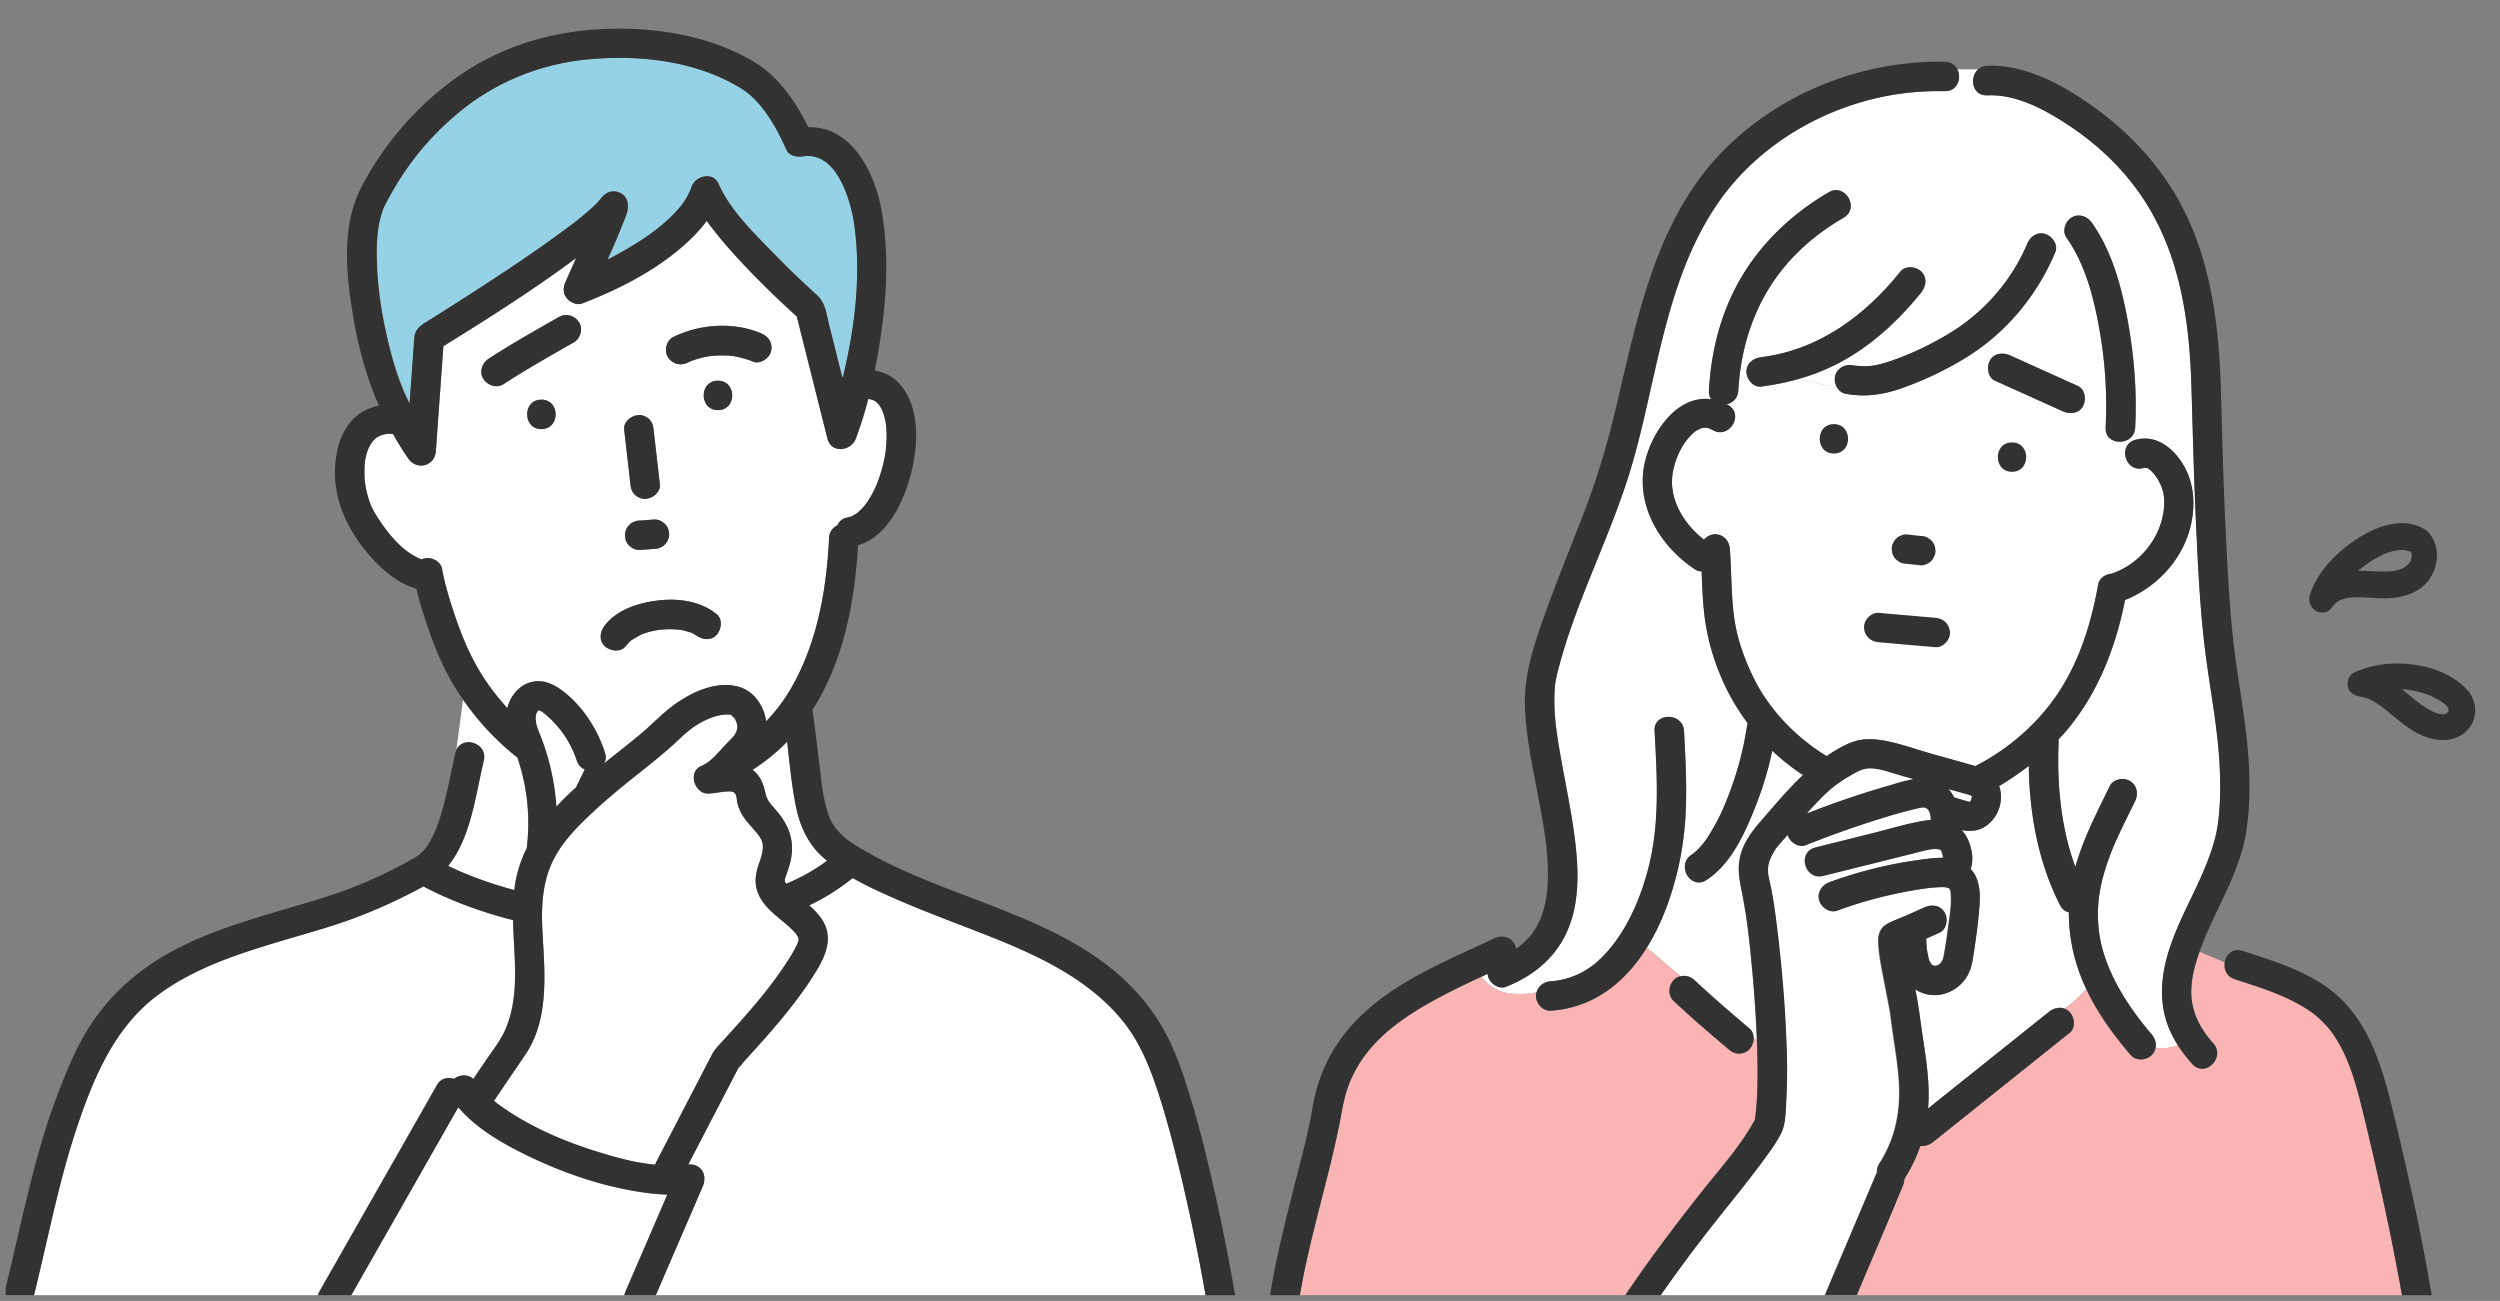 <?xml version="1.0" encoding="utf-8"?>
<svg xmlns="http://www.w3.org/2000/svg" width="221" height="115" fill="none">
  <rect width="100%" height="100%" fill="#808080" stroke="none"/>
  <g clip-path="url(#a)">
    <path fill="#fff" d="M70.526 83.317c-.01.042-.021.078-.037.12.037-.1.042-.125.037-.12"/>
    <path fill="#fff" d="M70.597 83.036v-.042c0-.026-.01-.052-.02-.083q-.002-.013-.011-.036c-.005-.016-.016-.031-.021-.042-.036-.062-.177-.27-.203-.312-.047-.052-.224-.24-.27-.286-1.004-1.01-2.357-1.753-2.981-3.09-.442-.947-.328-1.81 0-2.773.192-.556.416-1.17.328-1.763-.068-.458-.406-.848-.703-1.186-.405-.474-.868-.942-1.165-1.493a3.8 3.8 0 0 1-.364-.942c-.057-.24-.042-.53-.156-.749-.115-.213-.276-.27-.52-.27-.62 0-1.26.166-1.878.192-1.228.057-1.858-1.904-.656-2.424.916-.396 1.498-1.186 2.164-1.894.546-.582 1.28-1.097.963-1.987a1.6 1.6 0 0 0-.219-.421c.073.098-.177-.146-.15-.146-.209-.15-.302-.12-.61-.11-.821.027-1.804.464-2.553.932-.859.536-1.54 1.28-2.295 1.945-.858.76-1.753 1.473-2.648 2.185-1.69 1.343-3.35 2.7-4.895 4.204-1.399 1.357-2.674 2.84-3.287 4.723-.599 1.836-.583 3.74-.469 5.644.198 3.428.515 7.398-1.524 10.404q-1.393 2.052-2.788 4.11c.161.135.323.26.494.385.167.12.344.245.552.385 2.486 1.67 5.295 2.866 8.146 3.745 1.68.521 3.355.978 5.062 1.129 0-.01.005-.015.01-.026q.03-.099.078-.197c1.16-2.232 2.32-4.469 3.475-6.7.489-.942.973-1.879 1.462-2.82.255-.49.645-.859 1.014-1.264 2.133-2.346 4.255-4.698 5.9-7.361.192-.312.38-.635.546-.968.025-.052.114-.286.13-.302a3 3 0 0 0 .067-.218v-.062z"/>
    <path fill="#96D2E6" d="M9.62 30.145v.037c0-.011-.005-.027 0-.037M7.003 29.787s-.02.037-.031.053l.016-.016c.005-.016.01-.021.02-.037zM7.487 32.242s.048.01.069.02c-.005 0-.016-.01-.021-.015-.016 0-.027-.005-.048-.01zM6.963 29.85a.3.3 0 0 0-.052.073c.02-.026.042-.057.063-.083zM7.566 32.267a.2.2 0 0 0 .088.031c-.031-.01-.062-.026-.093-.036h.005zM9.662 30.244s-.026-.042-.036-.062q.001.04.026.088c.026.047.057.057.01-.026M6.63 31.016s.004.02.01.03c0-.04-.006-.082-.01-.124-.006.01-.011.036 0 .093M65.278 94.354s-.02.041-.03.057c.108-.12.103-.245.03-.057M65.24 94.416c-.036.026-.067.062-.103.078a.4.4 0 0 0 .104-.078M69.35 77.775c0 .026.011.052.016.084 0-.021-.01-.047-.015-.084M73.315 72.221c-.016-.042-.01-.032 0 0"/>
    <path fill="#fff" d="M44.87 62.576c.24-.989.983-1.94 1.987-2.237 1.254-.37 2.357.275 3.277 1.06 1.582 1.353 2.71 3.18 3.35 5.146.12.37.073.686-.067.941q.124-.102.25-.197c.988-.791 1.992-1.566 2.96-2.378.879-.733 1.674-1.57 2.57-2.283 1.586-1.26 3.885-2.445 5.982-1.94 1.43.343 2.361 1.674 2.554 3.09a15 15 0 0 0 2.169-2.857c2.351-4.052 3.168-8.74 3.397-13.358a1.24 1.24 0 0 1 .723-1.103c.156-.333.437-.604.806-.677.136-.026.266-.067.396-.104.01 0 .036-.01.067-.02q.032-.017.047-.026c.104-.068.224-.136.333-.193l.078-.042a1 1 0 0 1 .052-.046c.198-.182.39-.36.567-.562q.08-.087.151-.182.007-.006.016-.021c.078-.115.156-.224.234-.338.166-.255.312-.52.452-.79.068-.131.13-.266.193-.396.02-.042.062-.146.088-.203q.335-.834.552-1.706c.171-.687.239-1.135.28-1.592.053-.583.063-1.17.021-1.759-.005-.088-.015-.171-.026-.26-.02-.12-.036-.234-.062-.353a5.5 5.5 0 0 0-.187-.692q-.031-.087-.063-.167c-.041-.083-.083-.171-.13-.255-.057-.099-.12-.192-.177-.286-.005-.01-.005-.015-.01-.02q-.016-.015-.042-.037c-.083-.078-.161-.156-.244-.234a.2.2 0 0 1-.042-.02l-.15-.079c-.042-.015-.162-.062-.214-.078a2 2 0 0 1-.166-.036h-.079a36 36 0 0 1-1.102 3.495c-.422 1.13-2.175 1.337-2.508 0-.12-.468-.234-.936-.353-1.399l-2.357-9.395a82 82 0 0 1-3.818-3.672c-1.072-1.093-2.118-2.216-3.085-3.408a32 32 0 0 1-1.066-1.368q-.484.662-1.062 1.254c-2.673 2.741-6.377 4.682-9.936 6.04-.489.187-1.066-.09-1.368-.469-.353-.442-.322-.957-.104-1.446.318-.697.625-1.4.937-2.102-3.767 2.8-7.757 5.332-11.741 7.798-.224 3.095-.443 6.19-.666 9.286-.094 1.321-1.675 1.722-2.424.655-.5-.707-.942-1.435-1.358-2.18-.36-.02-.562-.02-.796.042-.037.01-.24.073-.307.089l-.27.14c-.047.026-.089.057-.136.089-.015.01-.031.026-.057.052a5 5 0 0 0-.24.244c-.015.016-.02.026-.03.037q-.055.077-.11.16c-.078.136-.156.271-.223.417-.01.026-.021.042-.032.057 0 .01-.01.031-.026.078a5.72 5.72 0 0 0-.25.978 1 1 0 0 1-.015.083q.001.013-.005.089c-.031.359-.042.713-.031 1.072 0 .135.01.27.02.405 0 .037.037.318.042.37.099.64.26 1.269.494 1.872q.017.046.026.068l.037.078q.1.217.218.427c.193.343.411.676.635.998.879 1.275 2.086 2.685 3.59 3.246.062-.03.124-.057.197-.078.63-.171 1.477.219 1.602.91.229 1.29.62 2.565 1.025 3.809.78 2.361 1.743 4.62 3.22 6.632.479.656.999 1.285 1.545 1.894 0-.016 0-.026.005-.042zm18.597-26.323c-1.675 0-1.675-2.6 0-2.6s1.675 2.6 0 2.6m-3.953-6.46c2.34-1.15 5.31-1.358 7.735-.339.676.281 1.082.838.91 1.602-.14.625-.972 1.17-1.602.91-.54-.228-1.092-.363-1.665-.478q-.054-.009-.078-.01c-.041 0-.078-.01-.12-.016a9.917 9.917 0 0 0-1.644-.01c-.036 0-.223.026-.29.031-.214.036-.427.073-.635.12a8.6 8.6 0 0 0-1.129.353l-.166.084c-.656.322-1.374.16-1.78-.469-.364-.561-.145-1.477.469-1.779zm-.744 16.51q.24.244.333.573l.046.343a.97.97 0 0 1-.114.5.9.9 0 0 1-.27.416 1 1 0 0 1-.417.27 1 1 0 0 1-.5.115c-.056 0-.108.01-.166.01-.38.031-.76.057-1.139.088-.234 0-.452-.062-.655-.176l-.266-.203a1.3 1.3 0 0 1-.333-.572l-.046-.344a.97.97 0 0 1 .114-.5.9.9 0 0 1 .27-.415 1 1 0 0 1 .417-.27 1 1 0 0 1 .5-.115c.056 0 .108-.01.166-.01.38-.032.76-.058 1.139-.09.234 0 .453.063.655.178zm-2.294-9.618c.322-.016.691.156.92.38.266.265.338.562.38.92.02.203.047.406.068.604l.483 4.208c.084.724-.66 1.275-1.3 1.3-.322.017-.692-.155-.92-.379-.266-.265-.339-.562-.38-.92-.021-.204-.047-.406-.068-.604l-.484-4.209c-.083-.723.66-1.274 1.3-1.3m-3.007 18.597c1.144-1.456 3.131-2.039 4.895-2.221 1.732-.177 3.6.114 4.983 1.222.567.453.432 1.369 0 1.842-.51.557-1.31.427-1.841 0 .328.26-.057-.026-.161-.083-.063-.037-.136-.068-.198-.099a7 7 0 0 0-.916-.25c-.046-.01-.301-.067-.098-.02.203.051-.104-.01-.151-.016a9 9 0 0 0-.526-.031c-.364-.01-.723 0-1.087.041-.062.005-.39.068-.052 0-.099.021-.198.032-.296.052a7.074 7.074 0 0 0-1.05.27c-.095.032-.183.068-.272.1-.296.16-.582.327-.868.494-.006.005-.01.005-.016.015-.052.047-.11.094-.161.146a3.3 3.3 0 0 0-.339.38c-.447.572-1.373.432-1.841 0-.562-.515-.416-1.306 0-1.842zm-5.613-17.354c-1.675 0-1.675-2.6 0-2.6s1.675 2.6 0 2.6m-5.13-4.442c-.39-.609-.103-1.41.469-1.78 2.018-1.31 4.12-2.501 6.211-3.688.635-.358 1.394-.13 1.78.469.379.587.124 1.44-.47 1.779-2.09 1.191-4.192 2.382-6.21 3.688-.609.395-1.41.104-1.78-.468"/>
    <path fill="#96D2E6" d="m53.102 17.587-.053.052q-.016.023-.026.032c.026-.032.047-.063.078-.089z"/>
    <path fill="#fff" d="M69.58 65.572a17.7 17.7 0 0 1-3.06 2.487c.084.067.172.13.25.208.541.546.75 1.196.905 1.925.13.608.552.999.947 1.462 1.119 1.316 1.634 2.673 1.27 4.406a9.4 9.4 0 0 1-.37 1.222c-.052.146-.104.291-.146.437 0 .01-.005.016-.01.026 0 .042 0 .094.01.13.006.026.016.052.021.078.016.037.026.057.031.073l.063.11a17 17 0 0 0 3.626-2.04c-.104-.088-.214-.172-.318-.26-1.326-1.165-2.065-2.736-2.419-4.443-.395-1.914-.577-3.87-.795-5.815z"/>
    <path fill="#96D2E6" d="M53.023 17.676s-.032.032-.043.047q.001.009.043-.047"/>
    <path fill="#96D2E6" d="M36.032 35.297c.057.125.125.245.187.364.115-1.628.234-3.261.354-4.89.02-.306.036-.619.068-.93.067-.667.431-.994.93-1.306a331 331 0 0 0 2.862-1.805c3.163-2.024 6.315-4.079 9.338-6.305.78-.573 1.056-.776 1.774-1.369.457-.374.91-.764 1.316-1.196l.125-.14c0-.01.03-.042.067-.084.005-.01.01-.01.016-.02.364-.495.868-.838 1.524-.656.983.27 1.077 1.259.775 2.05a74 74 0 0 1-1.649 3.932 35 35 0 0 0 1.68-.92c1.285-.75 2.482-1.545 3.532-2.497.287-.255.557-.526.822-.807l.281-.312c.026-.031.234-.286.24-.296.41-.552.723-1.145.863-1.582.312-.967 1.889-1.404 2.377-.312 1.03 2.31 2.893 4.12 4.667 5.951a88 88 0 0 0 4.078 3.943c.734.666.817 1.696 1.05 2.622.391 1.545.776 3.096 1.166 4.64q.03-.054.068-.109c1.056-4.375 1.612-9 .978-13.452-.182-1.29-.64-2.872-1.26-3.97a7 7 0 0 0-.353-.572c-.171-.25-.083-.14-.28-.364a6 6 0 0 0-.365-.374c-.218-.214-.088-.11-.343-.276-.635-.406-1.197-.551-1.93-.437-.53.083-1.218-.036-1.467-.598-.843-1.899-2.081-4.136-3.803-5.29-4.021-2.56-9.14-3.132-13.8-2.68-4.053.39-7.918 1.925-11.097 4.48a25 25 0 0 0-4.208 4.296c-.614.806-1.181 1.65-1.696 2.518q-.406.685-.775 1.394-.127.24-.245.489-.001.013-.01.037-.045.117-.083.244c-.515 1.55-.526 3.142-.458 4.817.083 2.024.385 4.032.827 6.003.442 1.961.988 3.943 1.867 5.759z"/>
    <path fill="#fff" d="M42.752 67.235c-.744 3.074-1.129 6.804-3.152 9.317 1.877.9 3.844 1.597 5.852 2.133.026-.213.052-.427.088-.64a11 11 0 0 1 1.01-3.049c.239-1.924.171-3.901-.219-5.795a20 20 0 0 0-.603-2.231c-1.842-1.441-3.46-3.194-4.797-5.109l-.587 4.407c.603-1.254 2.772-.547 2.408.972zM55.846 112.864c1.046-2.419 2.086-4.838 3.132-7.257-1.036-.021-2.07-.166-3.08-.343-3.24-.572-6.409-1.701-9.364-3.142-2.153-1.051-4.458-2.367-6.04-4.245-.301.536-.608 1.066-.91 1.602-2.85 5.01-5.701 10.014-8.552 15.024h24.143c.026-.11.057-.219.104-.328q.28-.657.562-1.306zM102.212 96.103c-.743-2.21-1.638-4.286-3.168-6.091-3.235-3.824-7.995-5.853-12.578-7.637-2.471-.962-4.958-1.878-7.387-2.95-1.238-.546-2.513-1.123-3.714-1.81a19.5 19.5 0 0 1-3.84 2.42c.406.363.791.754 1.103 1.216 1.03 1.53.411 3.117-.452 4.542-1.769 2.908-4.115 5.52-6.404 8.027-.14.156-.328.437-.515.593-.047.104-.11.203-.156.301-.567 1.098-1.14 2.19-1.706 3.288-.859 1.65-1.712 3.298-2.57 4.947.291-.031.588.021.817.151.655.385.744 1.134.468 1.779q-.281.657-.562 1.306c-1.196 2.767-2.388 5.535-3.584 8.302h48.603a175 175 0 0 0-2.242-10.841c-.609-2.538-1.27-5.077-2.102-7.553zM29.495 111.948l9.114-16.012c.359-.624.972-.739 1.498-.552.478-.374 1.207-.463 1.722 0 .364-.535.728-1.076 1.092-1.612.64-.947 1.394-1.868 1.82-2.94 1.218-3.053.667-6.289.6-9.493-2.742-.692-5.406-1.66-7.924-2.976a48 48 0 0 1-5.992 2.757c-2.045.77-4.162 1.343-6.253 1.967-3.907 1.17-7.907 2.403-11.221 4.869-3.818 2.84-5.665 7.251-7.142 11.632-1.64 4.869-2.586 9.93-3.819 14.909h25.1a1.4 1.4 0 0 1 .13-.323c.422-.744.843-1.482 1.264-2.226z"/>
    <path fill="#323232" d="M109.126 114.174a180 180 0 0 0-1.883-9.395c-.588-2.59-1.223-5.17-1.998-7.714-.707-2.336-1.503-4.713-2.814-6.789-5.81-9.213-17.791-10.113-26.442-15.336q-.35-.21-.692-.437a6 6 0 0 1-.302-.213c-.036-.026-.072-.057-.114-.083-.005 0-.031-.026-.083-.068a7 7 0 0 1-.895-.89c-.026-.04-.208-.29-.245-.353a7 7 0 0 1-.317-.593s0-.01-.005-.016a6 6 0 0 1-.12-.322 9 9 0 0 1-.208-.713c-.291-1.15-.38-2.05-.51-3.121-.208-1.758-.416-3.517-.665-5.264 0-.032-.016-.058-.026-.089 2.762-4.286 3.745-9.55 4.047-14.581 2.549-.723 3.98-3.746 4.614-6.082.692-2.554.957-5.992-.91-8.14-.609-.698-1.39-1.072-2.232-1.218.302-1.467.536-2.95.718-4.422.374-3.027.432-6.102-.01-9.124-.245-1.68-.765-3.381-1.634-4.843-.578-.973-1.353-1.868-2.336-2.45-.827-.49-1.711-.682-2.622-.682-1.024-2.122-2.47-4.24-4.416-5.535-3.928-2.497-8.864-3.314-13.453-3.147-4.63.172-9.103 1.462-12.932 4.104-3.626 2.503-6.612 5.92-8.661 9.817-1.878 3.563-1.363 8-.703 11.824.453 2.617 1.17 5.16 2.216 7.564-.89.176-1.727.587-2.356 1.274-.91.994-1.316 2.268-1.467 3.584-.328 2.851.707 5.468 2.43 7.689 1.206 1.55 2.762 3.064 4.697 3.626.198.827.447 1.649.707 2.455.723 2.253 1.587 4.516 2.872 6.513 1.44 2.247 3.256 4.307 5.374 5.962.244.733.452 1.477.603 2.231.385 1.894.458 3.87.218 5.795a11 11 0 0 0-1.009 3.049c-.036.213-.062.426-.088.64-2.013-.536-3.98-1.233-5.852-2.133 2.023-2.513 2.413-6.243 3.152-9.317.39-1.628-2.117-2.32-2.508-.692-.447 1.857-.748 3.75-1.316 5.582-.28.895-.593 1.727-1.097 2.523-.375.593-.718.91-1.342 1.264a41.6 41.6 0 0 1-5.572 2.632c-2.07.796-4.224 1.374-6.346 2.008-4 1.197-8.136 2.471-11.585 4.91a19.2 19.2 0 0 0-4.604 4.563c-1.509 2.117-2.502 4.583-3.413 7.002-2.09 5.556-3.131 11.408-4.577 17.146a1.2 1.2 0 0 0-.042.323H3.01c1.238-4.979 2.184-10.04 3.818-14.91 1.472-4.385 3.324-8.791 7.142-11.631 3.314-2.466 7.314-3.699 11.221-4.87 2.091-.624 4.209-1.196 6.253-1.966a48 48 0 0 0 5.993-2.757c2.512 1.316 5.18 2.284 7.922 2.976.068 3.204.62 6.445-.598 9.493-.427 1.072-1.18 1.993-1.82 2.94-.365.535-.729 1.076-1.093 1.612-.515-.458-1.243-.37-1.722 0-.525-.187-1.144-.078-1.498.552l-9.114 16.012c-.421.743-.843 1.482-1.264 2.226a1.3 1.3 0 0 0-.13.323h2.939c2.85-5.01 5.701-10.014 8.552-15.024.302-.536.609-1.066.91-1.602 1.582 1.878 3.881 3.194 6.04 4.245 2.95 1.441 6.123 2.569 9.364 3.142 1.009.177 2.044.322 3.08.343-1.046 2.419-2.087 4.838-3.132 7.257q-.282.657-.562 1.306a2 2 0 0 0-.104.327h2.773c1.196-2.767 2.387-5.535 3.584-8.302q.28-.657.562-1.306c.275-.645.192-1.394-.469-1.779-.228-.135-.525-.182-.816-.151.858-1.649 1.711-3.298 2.57-4.947.566-1.098 1.139-2.19 1.706-3.288.052-.098.109-.197.156-.301.192-.156.374-.443.515-.593 2.289-2.508 4.635-5.12 6.404-8.027.863-1.425 1.487-3.012.452-4.541-.312-.458-.692-.849-1.103-1.218a19.5 19.5 0 0 0 3.84-2.419c1.201.687 2.475 1.264 3.714 1.81 2.429 1.067 4.915 1.988 7.386 2.95 4.584 1.784 9.349 3.818 12.58 7.637 1.528 1.805 2.423 3.88 3.167 6.091.832 2.477 1.493 5.015 2.102 7.554.858 3.589 1.612 7.21 2.242 10.841h2.596c0-.109 0-.219-.021-.323zm-75.794-90.64c-.073-1.675-.062-3.267.458-4.817.026-.083.057-.162.083-.245q.009-.022.01-.036c.073-.167.162-.328.245-.49q.369-.708.775-1.393a26 26 0 0 1 1.696-2.518 25.3 25.3 0 0 1 4.209-4.297c3.178-2.554 7.043-4.089 11.096-4.479 4.66-.453 9.78.125 13.8 2.679 1.722 1.15 2.966 3.392 3.803 5.29.25.562.942.682 1.467.599.734-.115 1.3.031 1.93.437.255.166.125.062.344.275.124.12.25.245.364.375.197.229.109.114.28.364q.189.278.354.572c.62 1.098 1.077 2.68 1.26 3.97.634 4.447.072 9.077-.979 13.452a1 1 0 0 0-.067.11c-.39-1.546-.775-3.096-1.166-4.641-.234-.926-.317-1.956-1.05-2.622a88 88 0 0 1-4.079-3.943c-1.769-1.826-3.636-3.641-4.666-5.951-.49-1.093-2.065-.656-2.378.312-.14.442-.452 1.03-.863 1.582-.01.005-.213.26-.24.296l-.28.312c-.26.281-.536.546-.822.806-1.05.952-2.247 1.743-3.532 2.497q-.83.485-1.68.921c.582-1.3 1.15-2.606 1.648-3.933.302-.79.209-1.784-.775-2.05-.65-.181-1.16.162-1.524.656-.01.01-.01.016-.015.021l.052-.052a1 1 0 0 0-.078.088c-.032.037-.047.058-.042.047l-.125.14c-.406.433-.858.818-1.316 1.197-.718.593-.994.796-1.774 1.368-3.022 2.227-6.175 4.282-9.338 6.305q-1.427.915-2.86 1.805c-.5.313-.864.64-.932 1.306-.031.307-.047.62-.068.931-.12 1.628-.234 3.262-.353 4.89q-.094-.186-.187-.364c-.88-1.815-1.431-3.792-1.868-5.759-.442-1.976-.744-3.98-.827-6.003zM44.87 62.575s0 .026-.005.042a23 23 0 0 1-1.545-1.894c-1.482-2.013-2.445-4.27-3.22-6.632-.41-1.244-.796-2.518-1.025-3.808-.125-.692-.967-1.082-1.602-.91-.073.02-.135.046-.198.077-1.508-.561-2.71-1.966-3.589-3.246a13 13 0 0 1-.635-.998 7 7 0 0 1-.255-.505c-.005-.02-.015-.037-.026-.068a9 9 0 0 1-.494-1.873c0-.057-.036-.338-.041-.369-.01-.135-.021-.27-.021-.406-.01-.358 0-.712.031-1.071 0-.052.005-.078.005-.089 0-.015.01-.041.016-.083.031-.166.062-.333.104-.5q.06-.238.146-.478c.015-.047.02-.068.026-.078.005-.016.015-.031.03-.057.068-.14.146-.276.224-.416q.055-.085.11-.162c.01-.01.015-.02.03-.036q.117-.126.24-.244c.026-.021.042-.037.057-.052.047-.032.089-.063.136-.089l.27-.14c.068-.016.27-.084.307-.089.234-.062.437-.062.796-.041.416.743.864 1.472 1.358 2.18.749 1.066 2.33.665 2.424-.656q.337-4.642.666-9.286c3.985-2.466 7.974-4.994 11.74-7.798-.311.703-.618 1.405-.936 2.102-.218.484-.25 1.004.104 1.446.302.375.88.65 1.369.468 3.553-1.363 7.256-3.298 9.936-6.04q.577-.587 1.06-1.253c.344.468.708.92 1.067 1.368.968 1.186 2.013 2.31 3.085 3.408a82 82 0 0 0 3.818 3.672l2.357 9.395c.12.468.234.936.353 1.4.333 1.336 2.087 1.128 2.508 0 .426-1.14.785-2.31 1.103-3.496h.078q.087.022.166.036c.052.01.172.062.213.078.052.026.1.057.151.078l.042.02c.083.079.161.157.244.235.021.016.032.026.042.036 0 .006 0 .01.01.021.058.099.125.188.177.286.047.084.089.172.13.255l.063.167c.078.229.135.458.187.691.026.12.042.235.063.354.01.089.015.172.026.26.046.583.036 1.17-.021 1.759a10 10 0 0 1-.281 1.592q-.218.873-.552 1.706c-.026.057-.067.161-.088.203a9 9 0 0 1-.192.395c-.141.27-.287.536-.453.79q-.11.174-.234.339-.007.014-.016.02c-.052.063-.099.126-.15.183-.177.203-.37.38-.568.562q-.037.03-.052.046c-.015.01-.041.021-.078.042-.109.062-.229.125-.333.193l-.047.026a.2.2 0 0 1-.067.02c-.135.032-.26.078-.395.104-.37.073-.65.344-.807.677a1.24 1.24 0 0 0-.723 1.102c-.229 4.625-1.046 9.312-3.397 13.36a15 15 0 0 1-2.17 2.855c-.191-1.415-1.123-2.747-2.553-3.09-2.097-.504-4.39.682-5.983 1.94-.894.713-1.69 1.546-2.57 2.284-.972.812-1.971 1.587-2.96 2.378q-.124.102-.25.197c.141-.255.188-.572.069-.941-.64-1.967-1.77-3.793-3.35-5.145-.921-.79-2.024-1.436-3.278-1.061-.999.296-1.748 1.248-1.987 2.236zm6.805 5.452-.765 1.57a27 27 0 0 0-1.711 1.676 21.2 21.2 0 0 0-1.369-6.138c-.255-.656-.645-1.441-.369-2.123.01-.026.135-.203.104-.187.218-.078.666.359.806.484a8.8 8.8 0 0 1 2.601 3.927c.13.406.39.66.703.79m13.577 26.385s.02-.042.031-.058c.073-.187.083-.057-.031.058M70.6 83.097a2 2 0 0 1-.068.219c0-.005 0 .02-.036.12.015-.042.026-.079.036-.12-.01.015-.104.255-.13.301-.166.333-.349.65-.546.968-1.65 2.663-3.766 5.02-5.9 7.36-.369.407-.759.776-1.014 1.265l-1.462 2.82c-1.16 2.231-2.314 4.468-3.474 6.7-.037.067-.058.135-.078.197 0 .011-.006.016-.01.026-1.707-.15-3.382-.608-5.062-1.128-2.856-.88-5.666-2.076-8.147-3.746-.208-.14-.385-.265-.551-.385a9 9 0 0 1-.495-.385c.932-1.368 1.858-2.736 2.789-4.11 2.039-3.006 1.727-6.97 1.524-10.403-.11-1.905-.13-3.808.468-5.645.614-1.883 1.889-3.365 3.288-4.723 1.545-1.504 3.204-2.867 4.895-4.203.895-.713 1.79-1.426 2.648-2.185.754-.666 1.436-1.41 2.294-1.946.744-.468 1.732-.905 2.554-.931.312-.01.406-.042.609.11-.026 0 .224.244.15.145.105.14.167.27.22.421.322.895-.417 1.405-.963 1.987-.666.708-1.249 1.499-2.164 1.894-1.202.52-.572 2.481.655 2.424.624-.031 1.259-.192 1.878-.192.245 0 .406.057.52.27.115.219.1.515.156.75.078.327.203.644.365.94.301.547.759 1.02 1.165 1.494.291.338.63.728.702 1.186.088.598-.135 1.212-.328 1.763-.327.963-.442 1.821 0 2.773.625 1.337 1.977 2.08 2.981 3.09.047.047.224.24.27.286l.203.312c.006.01.016.026.021.042q-.008-.028-.026-.073c.01.026.021.063.037.099s.02.057 0 .01c.01.031.02.058.02.084v.104zm-1.244-5.327q.008.054.016.084c-.005-.026-.01-.058-.016-.084m.14.36q-.03-.056-.062-.11c-.005-.016-.015-.036-.03-.073a.3.3 0 0 1-.022-.078c0-.031-.01-.083-.01-.13q.001-.016.01-.026c.042-.15.094-.291.146-.437.14-.4.281-.801.37-1.222.364-1.733-.146-3.09-1.27-4.407-.395-.463-.817-.853-.947-1.461-.156-.729-.359-1.379-.905-1.925-.078-.078-.166-.14-.25-.208a17.7 17.7 0 0 0 3.06-2.487c.218 1.946.4 3.907.795 5.816.354 1.706 1.093 3.283 2.42 4.443.103.088.212.171.317.26a16.8 16.8 0 0 1-3.626 2.04zm3.809-5.936s0 .01.01.026z"/>
    <path fill="#323232" d="M70.526 83.317c-.01.042-.021.078-.037.12.037-.1.042-.125.037-.12M47.86 35.332c-1.674 0-1.674 2.601 0 2.601 1.676 0 1.676-2.601 0-2.601M52.98 17.725s.027-.032.042-.047q.013-.015.026-.032a1 1 0 0 0-.068.084z"/>
    <path fill="#fff" d="m50.909 69.597.764-1.571c-.306-.13-.567-.39-.702-.791a8.8 8.8 0 0 0-2.6-3.928c-.147-.124-.594-.561-.807-.483.031-.01-.094.161-.104.187-.276.681.114 1.467.37 2.122a21.2 21.2 0 0 1 1.367 6.139 27 27 0 0 1 1.712-1.675"/>
    <path fill="#323232" d="m60.83 32.04.166-.084a8.585 8.585 0 0 1 1.129-.354q.314-.071.635-.12c.068-.005.25-.03.291-.03q.22-.016.437-.027c.291-.01.588-.005.88.01q.163.01.327.027c.042 0 .078.01.12.015.015 0 .041.006.078.01.572.115 1.123.256 1.664.48.63.265 1.457-.287 1.603-.91.171-.76-.234-1.317-.91-1.603-2.425-1.015-5.4-.812-7.736.338-.614.302-.827 1.217-.468 1.78.405.623 1.123.79 1.779.467zM50.72 30.272c.594-.338.843-1.191.469-1.78-.385-.597-1.145-.826-1.78-.467-2.09 1.191-4.192 2.382-6.21 3.688-.573.37-.859 1.17-.469 1.78.37.571 1.17.863 1.78.467 2.018-1.31 4.12-2.502 6.21-3.688M63.468 33.654c-1.675 0-1.675 2.601 0 2.601s1.675-2.6 0-2.6M55.73 42.803c.042.354.12.655.38.92.224.224.599.396.921.38.64-.026 1.384-.577 1.3-1.3-.16-1.405-.322-2.804-.483-4.209-.02-.203-.047-.405-.068-.603-.041-.354-.12-.655-.38-.92-.223-.224-.598-.396-.92-.38-.64.025-1.384.577-1.3 1.3.16 1.404.322 2.804.483 4.208.02.203.047.406.068.604M56.714 46.012c-.058 0-.11.01-.167.01a.97.97 0 0 0-.5.115.9.9 0 0 0-.415.27 1 1 0 0 0-.271.417 1 1 0 0 0-.114.5l.046.343a1.3 1.3 0 0 0 .333.572l.266.203c.202.12.421.176.655.176q.57-.043 1.14-.088c.057 0 .109-.01.166-.01a.97.97 0 0 0 .5-.115.9.9 0 0 0 .415-.27 1 1 0 0 0 .27-.416 1 1 0 0 0 .115-.5q-.022-.171-.047-.343a1.3 1.3 0 0 0-.332-.572l-.266-.203a1.26 1.26 0 0 0-.655-.177c-.38.031-.76.057-1.14.088M55.311 57.124q.158-.201.338-.38c.052-.051.11-.098.162-.145l.015-.016c.291-.166.572-.338.869-.494.094-.031.182-.067.27-.099a7 7 0 0 1 1.051-.27c.1-.02.198-.031.297-.052-.338.062-.01 0 .052 0a8.4 8.4 0 0 1 1.612-.01c.047 0 .36.067.151.015-.203-.052.052.01.1.02.316.058.613.152.915.25.062.037.135.068.197.1.104.057.49.343.162.083.53.426 1.326.556 1.841 0 .432-.474.567-1.384 0-1.842-1.384-1.108-3.251-1.4-4.983-1.222-1.764.182-3.751.76-4.895 2.22-.417.537-.562 1.327 0 1.842.468.432 1.388.573 1.841 0z"/>
    <path fill="#fff" d="M70.568 82.9v.011c.016.047.01.026 0-.01M70.535 82.8c.01.032.021.053.026.074 0 .01.005.015.01.026-.01-.037-.025-.073-.036-.1"/>
    <path fill="#323232" d="m70.566 82.9-.01-.027q.009.022.01.037zM6.63 30.92c0 .037.01.083.01.125v.016c.02-.104 0-.162-.016-.14zM6.982 29.828l-.015.016q-.032.044-.063.083c-.01.031.026.01.073-.099zM9.745 31.093s0-.015.005-.02c.026-.12-.01-.203-.005.02M9.626 30.182q.001.055.026.088a1 1 0 0 1-.026-.088M7.535 32.248s.016.01.021.016c.032.01.063.026.094.036.042 0 .02-.026-.12-.052z"/>
    <path fill="#fff" d="M172.42 78.926c-.026-.224-.078-.359-.151-.39-.286-.14-.587-.11-.931-.094-.926.042-1.857.203-2.767.37-.38.067-.754.15-1.129.229-1.717.369-3.402.858-5.046 1.467-.661.244-1.425-.276-1.602-.91-.198-.719.249-1.358.91-1.603a38 38 0 0 1 7.6-1.925c.406-.057.812-.114 1.218-.161a9 9 0 0 1 1.227-.068v-.015c-.01-.057-.036-.219-.047-.24-.067-.254-.093-.374-.234-.499.042.057-.187-.02-.291-.026a2.7 2.7 0 0 0-.65.052c-.239.042-.484.104-.723.161-.333.084-.666.172-.999.255-2.554.635-5.108 1.275-7.663 1.91-1.628.405-2.315-2.102-.692-2.508 1.639-.411 3.278-.817 4.916-1.228 1.54-.385 3.096-.868 4.661-1.134.214-.036.427-.057.635-.073-.016-.38-.078-.77-.307-.983-.265-.25-.723-.078-1.045 0a46 46 0 0 0-3.096.864 88 88 0 0 0-6.606 2.346c-.656.265-1.431-.291-1.603-.91a30 30 0 0 0-.978 1.123c-.15.188-.541.838-.665 1.285-.151.525-.12.989 0 1.509.411 1.784.624 3.626.837 5.446q.423 3.66.619 7.335c.063 1.202.115 2.409.125 3.615.01 1.067 0 2.133-.068 3.195-.057.894-.036 1.997-.426 2.814-.364.765-.884 1.472-1.379 2.159-1.519 2.091-3.183 4.083-4.775 6.117a131 131 0 0 0-4.51 6.087h14.508l.219-.515c1.461-3.454 2.928-6.909 4.39-10.363a1.18 1.18 0 0 1 .208-.759c1.379-2.149 1.868-4.49 1.738-7.023-.104-2.024-.52-4.021-.755-6.03-.005-.046-.005-.077-.01-.108v-.016q-.023-.111-.036-.224-.058-.313-.115-.619-.173-.911-.354-1.83c-.228-1.208-.509-2.451-.567-3.679-.026-.624.13-1.238.697-1.591.547-.334 1.223-.547 1.806-.807.525-.234 1.05-.473 1.581-.707.645-.286 1.394-.193 1.779.468.328.562.177 1.493-.468 1.779-.39.177-.786.349-1.176.525.005.084.016.172.021.255.005.115.005.23.016.349 0 .062.036.395.021.302.02.14.166.905.228 1.071-.026-.062.198.291.151.26l.047.047c.016.01.036.026.073.047.016.01.021.016.031.02.047.016.099.027.146.042h.093c.016 0 .047-.01.094-.015q.062-.009.083-.01-.001-.007.052-.037s.099-.068.151-.099c.016-.016.031-.031.037-.031.031-.031.046-.047.062-.057.021-.032.042-.068.068-.1.01-.015.057-.103.083-.145l.031-.078c.057-.166.088-.343.12-.515q.194-1.094.333-2.195c.13-1.015.353-2.154.239-3.173z"/>
    <path fill="#fff" d="M155.67 72.563c1.181-1.353 2.367-2.788 3.699-4.042a20 20 0 0 1-2.716-2.154c-.416 2.024-1.066 4-1.878 5.894-.874 2.05-2.018 4.292-3.943 5.54-.811.526-1.581 0-1.831-.707-.265.161-.552.28-.843.374-.541 2.138-1.347 4.266-2.476 6.123q-.054.085-.109.177l2.97 2.533c.432-.098.916.026 1.243.333 1.571 1.478 3.21 2.888 4.859 4.276.265.224.375.541.369.864l.281.161a110 110 0 0 0-.421-6.268c-.213-2.279-.406-4.157-.806-6.31-.219-1.176-.526-2.263-.286-3.47.26-1.311 1.035-2.351 1.888-3.33z"/>
    <path fill="#FAB4B4" d="M154.651 92.759c-.218.239-.598.38-.921.38-.364 0-.65-.157-.921-.38-1.649-1.394-3.287-2.799-4.858-4.276-.531-.5-.463-1.332 0-1.842.073-.078.156-.14.244-.198.11-.067.229-.109.349-.14l-2.971-2.534c-1.903 3.044-4.666 5.312-8.489 5.572-.703.047-1.301-.635-1.301-1.3 0-.115.021-.224.047-.328-1.852.348-3.844.177-4.859-1.384-1.722.801-3.433 1.618-5.066 2.575-1.91 1.118-3.767 2.466-5.124 4.23a10.9 10.9 0 0 0-1.676 3.11c-.364 1.082-.515 2.206-.738 3.324-1.025 5.005-2.596 9.884-3.454 14.92h28.762c2.122-3.153 4.411-6.186 6.773-9.166.697-.88 1.415-1.733 2.107-2.601.905-1.134 1.768-2.295 2.486-3.58q.03-.054.068-.109c0-.036.031-.145.031-.182 0-.078.021-.161.036-.244q.002-.04.011-.073c0-.02.005-.042.005-.047.052-.473.088-.952.114-1.425.063-1.155.063-2.31.042-3.46-.01-.556-.031-1.108-.052-1.664l-.281-.162c0 .36-.14.724-.369.978z"/>
    <path fill="#fff" d="M184.439 87.441c-.084-.177-.172-.354-.25-.536a15.7 15.7 0 0 1-1.306-6.263c-.307-.062-.593-.26-.78-.635-1.92-3.771-2.705-8.073-2.762-12.308-.406.312-.822.609-1.244.9q-.67.462-1.378.885.063.163.104.343c.265 1.27-.344 2.674-1.472 3.314-.604.343-1.28.358-1.951.234.156.16.302.343.421.561.448.796.713 1.951.38 2.867.765.822.863 1.997.791 3.126-.089 1.316-.26 2.632-.458 3.938-.13.864-.219 1.78-.708 2.528-.988 1.52-3.012 2.07-4.515 1.051.026.14.057.286.083.427.234 1.227.375 2.465.562 3.698.307 2.034.635 4.09.505 6.15q-.01.13-.026.27c.036-.031.078-.063.114-.094 3.522-2.814 7.038-5.629 10.56-8.443.416-.333.942-.473 1.41-.286.723-.52 1.327-1.108 1.914-1.732z"/>
    <path fill="#fff" d="M192.522 92.378c-.541-.848-.957-1.764-1.181-2.752-.338-1.509-.25-3.06.109-4.557.702-2.95 2.326-5.577 3.475-8.36.515-1.249.968-2.565 1.15-3.912.229-1.701.234-3.465.145-5.176-.176-3.345-.837-6.643-1.258-9.962-.489-3.855-.661-7.756-.838-11.632-.177-3.917-.276-7.84-.39-11.761-.172-5.905-1.009-11.877-4.38-16.876-1.613-2.393-3.72-4.427-6.097-6.055-2.185-1.493-4.869-3.028-7.574-2.903-1.348.063-1.602-1.597-.791-2.3h-1.852c.39.776.021 1.946-1.103 1.926q-1.327-.025-2.648.083c-6.793.567-13.494 4.135-17.395 9.785-4.651 6.731-5.358 15.294-7.559 22.962-1.774 6.17-4.884 11.897-6.528 18.108-.084.307-.156.614-.224.926q-.04.195-.073.39c-.005.042-.015.083-.021.125-.062.567-.083 1.14-.072 1.711.02 1.285.171 2.42.353 3.548.448 2.788 1.082 5.54 1.441 8.344.323 2.513.453 5.223-.411 7.647-.967 2.705-3.012 4.495-5.644 5.54-.655.26-1.43-.286-1.602-.91a1.3 1.3 0 0 1-.037-.229q-.264.127-.53.245c1.014 1.56 3.007 1.732 4.859 1.383.145-.556.66-.936 1.253-.972 1.582-.11 3.043-.76 4.214-1.826 2.258-2.065 3.636-5.202 4.401-8.12 1.035-3.965.785-8.126.562-12.179-.094-1.675 2.507-1.664 2.601 0 .14 2.565.275 5.135.119 7.7a28.4 28.4 0 0 1-.816 5.155c.291-.1.577-.219.842-.375-.182-.525-.078-1.155.515-1.54.042-.026.136-.093.162-.109.057-.047.109-.094.166-.14q.256-.236.489-.495c.286-.322.453-.561.728-.993a18.3 18.3 0 0 0 1.473-2.882c.884-2.159 1.545-4.453 1.877-6.763a.9.9 0 0 1 .068-.229 19.3 19.3 0 0 1-2.341-4.052c-.791-1.857-1.306-3.745-1.519-5.754-.13-1.201-.172-2.413-.218-3.62a1.1 1.1 0 0 1-.578-.172c-3.209-2.127-5.431-5.92-4.354-9.827.739-2.679 2.95-5.623 5.78-5.217a1.18 1.18 0 0 1-.203-.765c.203-3.797 1.222-7.548 3.319-10.752 1.846-2.815 4.375-5.099 7.277-6.784 1.452-.843 2.763 1.405 1.311 2.247-2.512 1.457-4.744 3.403-6.346 5.848-1.707 2.606-2.627 5.586-2.903 8.666.255-.15.51-.307.744-.478a1.2 1.2 0 0 1-.078-.401c0-.765.603-1.212 1.3-1.3 5.088-.635 9.177-3.663 12.319-7.575.442-.551 1.384-.452 1.841 0 .536.536.437 1.29 0 1.842-1.748 2.185-3.797 4.146-6.185 5.618a18.5 18.5 0 0 1-4.401 1.961c.968.427 2.013.63 3.09.723-.14-.291-.192-.634-.109-.936.198-.713.91-1.04 1.602-.91.349.067 1.207.088 1.582.041.702-.093 1.394-.307 2.06-.546a27.2 27.2 0 0 0 5.03-2.44c2.929-1.815 5.337-4.578 6.679-7.766.276-.65.848-1.114 1.603-.91.317.088.619.337.801.65.327-.188.66-.354.988-.505-.244-.567.052-1.3.562-1.597.645-.375 1.373-.104 1.779.468 1.784 2.523 2.637 5.696 3.178 8.698.557 3.095.822 6.279.651 9.42a1.25 1.25 0 0 1-.656 1.072c.052.089.099.182.151.27.135-.119.312-.218.531-.275 1.768-.468 3.225.65 4.13 2.076.983 1.55 1.16 3.365.822 5.145-.593 3.147-2.944 5.769-5.883 6.94-.822 4.16-2.362 8.156-5.098 11.454-.25.302-.521.588-.791.874.01.078.015.15.015.24-.156 3.677.193 7.542 1.478 11.033.692-2.497 1.914-4.812 3.038-7.138.307-.634 1.207-.8 1.779-.468.64.375.775 1.15.468 1.78-.624 1.295-1.28 2.575-1.857 3.89-.099.23-.036.084-.13.313a27.454 27.454 0 0 0-.479 1.28c-.213.629-.4 1.269-.541 1.924a12.1 12.1 0 0 0-.223 3.808c.322 3.433 2.419 6.758 4.692 9.41.291.339.416.77.343 1.181.656.115 1.337.016 1.982-.229z"/>
    <path fill="#FAB4B4" d="M181.458 92.499c-3.522 2.814-7.038 5.629-10.56 8.443-.338.27-.749.411-1.139.354a13 13 0 0 1-1.384 2.876l-.026.032a1.7 1.7 0 0 1-.141.634l-.629 1.493a5107 5107 0 0 0-3.459 8.167h48.217a205 205 0 0 0-1.472-7.511 280 280 0 0 0-1.805-7.97c-.531-2.19-1.077-4.474-2.081-6.388-.234-.447-.494-.88-.785-1.29q-.087-.124-.182-.25c-.021-.026-.052-.062-.063-.078-.156-.182-.312-.364-.478-.54a9 9 0 0 0-.916-.833c-.047-.037-.156-.115-.166-.125-.099-.068-.198-.14-.297-.203a11 11 0 0 0-.52-.328c-1.883-1.118-3.86-1.716-6.019-2.418-.728-.24-.973-.89-.879-1.483l-2.226-.937c-.13.375-.255.75-.365 1.13-.307 1.097-.478 2.257-.296 3.334.14.837.452 1.602.884 2.31a4.59 4.59 0 0 1 0 0c.286.463.619.9.989 1.31 1.118 1.239-.713 3.085-1.842 1.842a12.4 12.4 0 0 1-1.295-1.69c-.645.244-1.327.343-1.982.228a1.26 1.26 0 0 1-.302.614c-.015.016-.026.031-.042.052-.468.468-1.383.536-1.841 0-1.524-1.779-2.924-3.698-3.922-5.826-.583.624-1.192 1.217-1.915 1.732.151.063.297.151.427.286.458.458.551 1.4 0 1.842q-.75.598-1.498 1.196z"/>
    <path fill="#fff" d="M186.144 37.803a38.3 38.3 0 0 0-.557-8.729c-.499-2.799-1.248-5.722-2.913-8.074a1 1 0 0 1-.094-.182c-.327.151-.66.318-.988.505.172.291.239.64.109.952-1.618 3.839-4.318 7.116-7.876 9.317a29.5 29.5 0 0 1-5.821 2.762c-1.581.546-3.204.765-4.853.447-.364-.072-.64-.333-.801-.66-1.082-.094-2.123-.297-3.09-.723a21.7 21.7 0 0 1-3.569.754c-.557.068-1.046-.39-1.223-.9-.234.172-.494.323-.743.479-.021.255-.052.515-.063.775-.036.692-.51 1.092-1.035 1.212q.055.029.109.052c1.478.796.161 3.043-1.311 2.247-.489-.265-.692-.286-1.118-.145.005 0-.229.109-.234.109-.021.01-.214.135-.229.14a4 4 0 0 0-.567.557c-.687.78-1.145 1.826-1.368 2.877-.515 2.387.874 4.692 2.715 6.127.255-.286.624-.473.994-.473.738 0 1.248.598 1.3 1.3.141 1.946.109 3.918.349 5.858.239 1.95.931 3.917 1.826 5.691 1.357 2.69 3.657 5.103 6.383 6.763.135-.089.265-.187.4-.276.609-.38 1.275-.765 1.956-.999.931-.317 1.925-.255 2.877-.067 1.389.27 2.762.775 4.13 1.16 1.186.333 2.372.66 3.553.999.073.02.141.046.208.067 2.815-1.415 5.4-3.646 7.153-6.19 2.034-2.955 3.101-6.378 3.725-9.879.099-.546.645-.9 1.181-.941.026-.01.052-.027.083-.037 2.076-.713 3.735-2.512 4.333-4.62.312-1.102.385-2.35-.166-3.391-.229-.432-.401-.702-.718-1.01-.177-.17-.255-.228-.416-.296.083.037-.219-.01-.047-.015h-.141c-.026.005-.057.015-.114.03-1.405.375-2.102-1.45-1.222-2.23q-.08-.133-.151-.271c-.791.437-2.008.083-1.946-1.072zm-2.003-1.91c-.354.667-1.16.745-1.779.47-.25-.115-.5-.225-.749-.34-1.748-.79-3.496-1.575-5.244-2.366-.661-.296-.765-1.212-.468-1.78.354-.665 1.16-.743 1.779-.467.25.114.499.223.749.338 1.748.79 3.496 1.576 5.244 2.367.66.296.764 1.212.468 1.779"/>
    <path fill="#323232" d="M118.366 99.578c.229-1.119.375-2.237.739-3.324.374-1.119.957-2.18 1.675-3.111 1.352-1.764 3.21-3.106 5.124-4.23 1.805-1.055 3.699-1.945 5.597-2.824q.007.11.037.229c.171.619.941 1.17 1.602.91 2.632-1.046 4.677-2.83 5.644-5.54.869-2.424.734-5.135.411-7.647-.359-2.804-.993-5.556-1.441-8.344-.182-1.13-.333-2.263-.354-3.548a14 14 0 0 1 .073-1.712q.007-.062.021-.124c.026-.13.047-.26.073-.39.068-.313.14-.62.224-.927 1.638-6.216 4.754-11.938 6.528-18.108 2.201-7.668 2.913-16.235 7.559-22.962 3.906-5.649 10.602-9.218 17.395-9.785q1.321-.107 2.648-.083c1.675.026 1.675-2.575 0-2.6-7.246-.126-14.524 2.704-19.617 7.901-5.779 5.9-7.475 14.259-9.291 22.015-.775 3.319-1.69 6.518-2.902 9.702-1.244 3.261-2.586 6.482-3.741 9.774-.879 2.503-1.669 5.005-1.565 7.684.109 2.736.712 5.441 1.217 8.125.489 2.628.952 5.062.77 7.772-.016.224-.063.677-.073.75-.016.124-.104.587-.166.842a9 9 0 0 1-.375 1.202s-.016.031-.026.062c-.021.042-.057.13-.068.14-.119.24-.244.48-.385.708-.078.125-.161.245-.239.364-.151.219-.005.037-.182.235-.38.426-.822.842-1.16 1.076-.031.021-.068.042-.099.063a1.2 1.2 0 0 0-.151-.453c-.379-.65-1.144-.77-1.779-.468-4.484 2.122-9.473 4.052-12.792 7.907-1.727 2.003-2.809 4.36-3.251 6.96-.416 2.466-1.098 4.896-1.706 7.32-.781 3.095-1.571 6.201-2.06 9.358h2.627c.853-5.041 2.429-9.92 3.454-14.92zM211.636 98.62c-1.056-4.37-2.284-8.926-6.237-11.558-2.154-1.43-4.724-2.211-7.158-3.007-1.597-.52-2.279 1.992-.692 2.507 2.159.703 4.135 1.3 6.019 2.42q.263.155.52.327l.296.203c.011.005.12.088.167.125a9.3 9.3 0 0 1 1.394 1.373c.01.01.042.052.062.078q.096.124.182.25c.292.41.552.843.786 1.29 1.009 1.92 1.55 4.198 2.081 6.388a280 280 0 0 1 1.805 7.969c.53 2.497 1.035 5 1.472 7.512h2.627c-.889-5.332-2.06-10.628-3.324-15.882zM180.785 20.675c-.749-.208-1.326.26-1.602.91-1.342 3.184-3.746 5.951-6.68 7.767a27 27 0 0 1-5.03 2.44c-.666.24-1.358.452-2.06.546-.374.052-1.233.026-1.581-.042-.687-.135-1.405.193-1.603.91-.176.635.214 1.468.911 1.603 1.649.317 3.277.099 4.853-.447a29.8 29.8 0 0 0 5.821-2.763c3.559-2.2 6.258-5.477 7.876-9.317.271-.65-.291-1.43-.91-1.602z"/>
    <path fill="#323232" d="M167.998 23.999c-3.136 3.911-7.225 6.939-12.318 7.574-.697.088-1.301.535-1.301 1.3 0 .635.599 1.39 1.301 1.3 2.83-.353 5.535-1.211 7.969-2.715 2.393-1.472 4.438-3.438 6.186-5.618.437-.546.535-1.306 0-1.841-.453-.453-1.4-.552-1.842 0zM188.743 37.803c.167-3.142-.093-6.326-.65-9.421-.541-3.002-1.394-6.175-3.178-8.698-.406-.572-1.134-.843-1.779-.468-.567.333-.874 1.201-.469 1.779 1.665 2.356 2.414 5.275 2.914 8.073.515 2.867.712 5.821.556 8.73-.088 1.674 2.513 1.67 2.601 0zM177.681 31.412c-.619-.281-1.426-.198-1.779.468-.302.567-.198 1.482.468 1.779 1.748.79 3.496 1.576 5.244 2.367.249.114.499.223.749.338.619.28 1.425.198 1.779-.468.301-.567.197-1.483-.468-1.78q-2.622-1.183-5.244-2.366c-.25-.115-.499-.224-.749-.338M177.861 41.71c1.675 0 1.675-2.6 0-2.6s-1.675 2.6 0 2.6M162.115 40.093c1.675 0 1.675-2.6 0-2.6s-1.675 2.6 0 2.6"/>
    <path fill="#323232" d="m167.578 106.332.629-1.493a1.8 1.8 0 0 0 .141-.634c.01-.011.015-.021.026-.032.582-.91 1.04-1.872 1.383-2.876.391.052.802-.089 1.14-.354 3.521-2.814 7.038-5.629 10.56-8.443.499-.4.999-.796 1.498-1.197.551-.436.458-1.383 0-1.841-.541-.541-1.29-.442-1.842 0-3.521 2.814-7.038 5.629-10.56 8.443-.036.031-.078.062-.114.094.005-.089.021-.177.026-.271.13-2.06-.198-4.12-.505-6.149-.187-1.233-.322-2.47-.562-3.698-.026-.14-.057-.287-.083-.427 1.504 1.02 3.527.468 4.516-1.05.489-.75.577-1.665.707-2.53.198-1.305.369-2.616.458-3.937.073-1.124-.021-2.3-.791-3.126.333-.91.063-2.07-.38-2.867-.124-.218-.27-.4-.421-.562.671.125 1.347.11 1.951-.234 1.134-.64 1.742-2.05 1.472-3.313a2 2 0 0 0-.104-.344c.468-.28.931-.572 1.378-.884.422-.291.838-.588 1.244-.9.057 4.234.842 8.537 2.762 12.308.193.375.473.572.78.635-.01 2.132.432 4.24 1.306 6.263 1.009 2.346 2.518 4.432 4.172 6.362.458.536 1.368.468 1.842 0 .53-.53.457-1.306 0-1.842-2.274-2.653-4.37-5.982-4.693-9.41-.13-1.379-.041-2.58.224-3.808.141-.65.328-1.29.541-1.925a30 30 0 0 1 .479-1.28c.093-.233.031-.083.13-.312.572-1.32 1.227-2.6 1.857-3.89.307-.63.172-1.405-.468-1.78-.573-.333-1.473-.166-1.779.468-1.124 2.32-2.347 4.64-3.038 7.138-1.285-3.49-1.634-7.361-1.478-11.034 0-.083 0-.161-.015-.24.27-.285.541-.571.79-.873 2.737-3.298 4.271-7.288 5.098-11.455 2.939-1.17 5.291-3.792 5.884-6.94.333-1.779.161-3.594-.822-5.144-.905-1.43-2.362-2.544-4.131-2.076-1.617.427-.931 2.94.692 2.507q.077-.023.115-.03c.01 0 .047.004.14 0-.171.01.13.051.047.015.161.067.239.12.416.296.318.307.489.578.718 1.01.552 1.04.479 2.288.167 3.391-.599 2.112-2.258 3.907-4.334 4.62-.031.01-.057.026-.083.036-.536.042-1.082.39-1.181.942-.624 3.5-1.69 6.924-3.724 9.878-1.754 2.544-4.339 4.776-7.153 6.19-.068-.02-.136-.046-.208-.067-1.181-.338-2.367-.666-3.553-.999-1.363-.385-2.737-.89-4.131-1.16-.952-.187-1.945-.25-2.877.068-.681.234-1.347.619-1.956.999-.14.083-.27.182-.4.275-2.726-1.654-5.025-4.073-6.383-6.762-.895-1.774-1.587-3.74-1.826-5.691-.239-1.94-.208-3.907-.348-5.858-.052-.702-.562-1.3-1.301-1.3-.369 0-.739.187-.994.473-1.841-1.44-3.23-3.745-2.715-6.128.224-1.045.681-2.096 1.368-2.877.172-.197.359-.395.567-.556.021-.005.208-.13.229-.14.005 0 .239-.105.234-.11.427-.146.63-.12 1.119.146 1.472.796 2.788-1.452 1.31-2.248a1 1 0 0 0-.109-.052c.531-.12.999-.52 1.035-1.212.183-3.355 1.119-6.617 2.966-9.441 1.602-2.445 3.828-4.39 6.346-5.847 1.446-.838.141-3.09-1.311-2.248-2.903 1.686-5.436 3.97-7.277 6.784-2.097 3.204-3.116 6.955-3.319 10.752-.016.318.062.573.203.765-2.83-.4-5.036 2.544-5.78 5.218-1.082 3.912 1.144 7.699 4.354 9.826.177.115.375.167.578.172.046 1.212.088 2.419.218 3.62.213 2.009.728 3.897 1.519 5.754a19.5 19.5 0 0 0 2.341 4.052 1 1 0 0 0-.068.23c-.338 2.314-.993 4.603-1.878 6.762a18.5 18.5 0 0 1-1.472 2.882 6.6 6.6 0 0 1-1.217 1.488q-.08.07-.166.14c-.027.016-.12.084-.162.11-1.399.905-.099 3.157 1.311 2.247 1.925-1.249 3.075-3.49 3.943-5.54.807-1.9 1.457-3.876 1.878-5.894.833.79 1.743 1.508 2.716 2.153-1.332 1.254-2.523 2.685-3.699 4.042-.853.983-1.628 2.019-1.888 3.33-.24 1.206.073 2.299.286 3.47.4 2.153.593 4.03.806 6.31.245 2.637.422 5.285.468 7.933a48 48 0 0 1-.041 3.459 26 26 0 0 1-.115 1.425q.001.015-.005.047c0 .02-.005.047-.01.073a2 2 0 0 0-.037.244c0 .037-.026.146-.031.182a2 2 0 0 1-.068.11c-.717 1.285-1.581 2.445-2.486 3.579-.692.868-1.41 1.722-2.107 2.601-2.362 2.981-4.651 6.008-6.773 9.166h3.132a129 129 0 0 1 4.51-6.087c1.597-2.034 3.256-4.026 4.775-6.117.494-.687 1.015-1.394 1.379-2.159.39-.817.374-1.92.426-2.814.063-1.062.078-2.128.068-3.194a93 93 0 0 0-.125-3.616c-.13-2.45-.338-4.9-.619-7.335-.208-1.82-.421-3.657-.837-5.446-.12-.526-.157-.983 0-1.509.13-.447.515-1.097.665-1.285.229-.286.599-.702.978-1.123.172.619.947 1.17 1.603.91a87 87 0 0 1 6.606-2.346c1.02-.317 2.05-.624 3.095-.864.323-.073.781-.244 1.046 0 .234.219.297.604.307.984a6 6 0 0 0-.635.072c-1.565.266-3.121.75-4.661 1.134-1.638.411-3.277.817-4.916 1.228-1.623.406-.936 2.913.692 2.507 2.554-.634 5.109-1.274 7.663-1.909.333-.083.666-.171.999-.255.239-.057.478-.12.723-.16a2.7 2.7 0 0 1 .65-.053c.104.005.338.088.291.026.141.125.167.245.234.5.006.026.032.181.047.239v.015c-.411-.01-.822.021-1.227.068s-.812.104-1.218.161a37.6 37.6 0 0 0-7.6 1.925c-.661.245-1.108.88-.91 1.602.171.635.936 1.155 1.602.91a37 37 0 0 1 5.046-1.466q.56-.127 1.129-.23c.91-.166 1.841-.327 2.767-.369.344-.015.645-.041.931.094.068.036.125.172.151.39.115 1.02-.109 2.164-.239 3.173a52 52 0 0 1-.333 2.196c-.031.171-.062.348-.12.515 0 0-.015.041-.031.078-.026.041-.073.13-.083.145l-.068.1c-.015.015-.031.025-.062.056 0 0-.021.016-.037.032-.046.03-.145.099-.15.099a.2.2 0 0 0-.052.036c-.021 0-.047 0-.084.01a1 1 0 0 0-.093.016h-.094q-.07-.025-.146-.042c-.01-.005-.015-.01-.031-.02-.036-.026-.057-.037-.073-.047l-.046-.047c.041.036-.177-.323-.151-.26-.063-.167-.208-.926-.229-1.072.01.094-.021-.24-.021-.302l-.016-.348c0-.089-.015-.172-.02-.255.39-.177.785-.349 1.175-.525.64-.287.796-1.218.468-1.78-.385-.66-1.134-.754-1.779-.468-.525.234-1.05.474-1.581.708-.583.26-1.259.473-1.805.806-.572.354-.728.963-.697 1.592.057 1.228.338 2.47.567 3.678.114.608.234 1.222.353 1.83.042.209.079.412.115.62q.022.111.036.224v.015c0 .031 0 .068.011.11.239 2.013.65 4.005.754 6.029.13 2.528-.359 4.869-1.737 7.022-.167.266-.229.521-.209.76-1.461 3.454-2.928 6.908-4.39 10.362l-.219.515h2.804c1.155-2.72 2.31-5.446 3.46-8.167zm-.786-36.84a81 81 0 0 0-7.033 2.403c.65-.729 1.316-1.447 2.039-2.081.52-.458 1.098-.838 1.696-1.186.546-.318 1.093-.671 1.743-.682.806-.015 1.592.27 2.351.495q.765.224 1.53.442c-.802.135-1.608.405-2.326.614zm7.247 1.414s.026 0 .046-.02c-.02.015-.041.025-.046.02m.27-.515s-.01 0-.015-.005q.008.001.015.01zm-2.023-.619c.395.11.796.224 1.191.333.192.057.39.104.582.167.214.067.12.041.224.098-.104-.046-.015.026 0 0 0 .006 0 .016.005.021 0 .021 0 .031.006.047 0 .016-.006.031-.011.063 0 .01-.026.098-.047.16a.5.5 0 0 1-.124.183l-.188-.042c-.39-.125-.79-.229-1.181-.354a3 3 0 0 0-.463-.691z"/>
    <path fill="#323232" d="M175.672 8.43c2.705-.124 5.389 1.41 7.574 2.904 2.378 1.623 4.484 3.662 6.097 6.055 3.376 4.999 4.214 10.97 4.38 16.875.115 3.923.214 7.845.39 11.762.177 3.876.354 7.782.838 11.632.421 3.319 1.082 6.617 1.259 9.962.088 1.716.083 3.475-.146 5.176-.177 1.347-.629 2.658-1.149 3.912-1.145 2.783-2.773 5.41-3.475 8.36-.359 1.498-.448 3.048-.11 4.556.38 1.691 1.327 3.174 2.476 4.443 1.124 1.243 2.96-.598 1.842-1.842-.936-1.035-1.644-2.231-1.873-3.62-.177-1.077-.01-2.237.297-3.335.733-2.637 2.153-5.03 3.209-7.543.526-1.259.994-2.554 1.233-3.901.307-1.743.375-3.548.328-5.317-.094-3.496-.775-6.94-1.233-10.393-.515-3.834-.692-7.725-.874-11.585-.187-3.933-.296-7.876-.4-11.814-.167-6.227-.947-12.59-4.313-17.978-1.847-2.955-4.302-5.431-7.142-7.434-2.622-1.847-5.905-3.636-9.213-3.486-1.665.078-1.675 2.68 0 2.601zM168.525 47.24a.97.97 0 0 0-.499.115.9.9 0 0 0-.416.27 1 1 0 0 0-.271.417 1 1 0 0 0-.114.5l.046.343q.093.328.333.572l.266.203q.304.178.655.177l1.275.14a.97.97 0 0 0 .499-.114.9.9 0 0 0 .416-.271 1 1 0 0 0 .271-.416 1 1 0 0 0 .114-.5l-.047-.343a1.3 1.3 0 0 0-.333-.572l-.265-.203a1.26 1.26 0 0 0-.655-.177l-1.114-.125zM166.083 54.175c-.681-.057-1.331.64-1.3 1.3.031.755.572 1.239 1.3 1.301 1.457.125 2.908.255 4.365.38q.31.025.629.057c.682.057 1.332-.64 1.301-1.3-.037-.755-.572-1.238-1.301-1.3-1.456-.126-2.908-.256-4.364-.38-.208-.021-.422-.037-.63-.058M141.297 84.922a6.93 6.93 0 0 1-4.214 1.826c-.702.047-1.3.562-1.3 1.3 0 .666.598 1.348 1.3 1.3 8.115-.55 11.476-10.138 11.897-17.025.156-2.565.021-5.135-.119-7.7-.094-1.664-2.695-1.675-2.601 0 .223 4.048.473 8.215-.562 12.179-.765 2.918-2.138 6.05-4.401 8.12M147.95 88.482c1.571 1.477 3.209 2.887 4.858 4.276.271.229.557.38.921.38.317 0 .702-.14.921-.38.442-.484.557-1.368 0-1.841-1.649-1.395-3.288-2.8-4.859-4.276-.494-.469-1.352-.531-1.841 0-.463.504-.531 1.342 0 1.841"/>
    <path fill="#fff" d="M174.24 70.675c.016-.063.047-.146.047-.162 0-.03.005-.046.011-.062 0-.016 0-.026-.006-.047q.001-.014-.005-.02c-.104-.053-.015.02 0 0-.099-.058-.01-.032-.224-.1-.192-.062-.39-.114-.582-.166-.396-.114-.796-.224-1.191-.333.182.208.338.442.463.692.39.13.785.234 1.18.354l.188.041a.5.5 0 0 0 .125-.182zM174.039 70.9s.026 0 .047-.021q-.024.006-.047.021M174.293 70.378q.007-.001.015.005-.007-.001-.015-.01zM174.291 70.377l-.003-.004v.004zM169.117 68.875q-.765-.217-1.53-.442c-.759-.23-1.545-.515-2.351-.494-.645.015-1.196.364-1.743.681-.598.349-1.175.733-1.695 1.186-.724.635-1.389 1.358-2.04 2.08a80 80 0 0 1 7.033-2.402c.718-.209 1.525-.479 2.326-.614z"/>
    <path fill="#323232" d="m206.787 53.104.134-.071q.02-.006.054-.02c.201-.06.402-.117.608-.16.036 0 .25-.033.286-.033.139-.01.282-.014.421-.02 1.042-.014 2.084.148 3.126.062 1.176-.1 2.41-.488 3.202-1.478.992-1.241 1.131-3.117.044-4.345a1 1 0 0 0-.219-.18l-.009-.004c-1.9-1.251-4.338-.365-6.077.782-1.744 1.146-3.538 2.875-4.173 5.012-.147.498.099 1.08.515 1.336.393.242 1.055.223 1.355-.185.093-.123.187-.246.295-.36q.075-.078.156-.156c-.089.066-.085.062.023-.014.085-.057.17-.119.259-.166m3.819-4.06c.027-.015.04-.02.054-.029.013 0 .031-.01.058-.019.125-.047.25-.1.38-.142a6 6 0 0 1 .564-.161c.017 0 .147-.028.214-.043.067-.004.197-.023.219-.023.175-.01.349 0 .524.004.04.01.08.015.116.024l.241.071c.027.01.076.033.108.047q.026.017.053.034c.009.014.014.028.018.033.014.066.036.17.041.175q.001.12-.005.242c-.004-.024-.067.241-.076.275a2 2 0 0 1-.116.213c-.032.052-.041.07-.045.076a.4.4 0 0 0-.076.066c-.022.019-.139.118-.152.137-.098.071-.201.128-.304.195-.027.014-.04.028-.049.038-.014 0-.027.009-.054.018-.098.034-.192.072-.291.1-.116.033-.232.057-.349.085-.031.005-.067.014-.098.02-.018 0-.036 0-.063.009-.465.033-.925.038-1.39.019-.55-.024-1.114-.053-1.677-.043.29-.251.594-.483.939-.716.389-.26.796-.488 1.212-.696zM208.928 61.636a6 6 0 0 1 .414.128c.01 0 .015.004.024.009q.07.035.146.069c.113.06.226.114.339.178.245.142.476.298.702.463.033.023.147.11.165.123.118.092.241.188.358.285.91.737 1.801 1.548 2.88 2.047 1.291.6 2.808.76 3.963-.206.97-.816 1.131-2.185.541-3.252a1.226 1.226 0 0 0-.306-.426c-1.117-1.297-2.94-2.03-4.618-2.277-1.861-.275-3.718-.105-5.433.674-.466.21-.669.838-.542 1.291.146.522.613.784 1.136.843-.245-.027.188.041.235.05zm3.85-.67c.051 0 .075.005.089.005l.038.01a8.2 8.2 0 0 1 1.527.366l.235.082c.033.01.052.019.071.023q.012.002.047.023c.316.138.622.298.909.477q.185.111.354.238c.019.018.132.114.146.128s.113.119.132.133c.028.046.075.137.104.188 0 .04.014.155.023.155v.042q.001.015-.005.022c-.004.01-.014.023-.018.042a.4.4 0 0 0-.09.114c-.033.018-.071.046-.104.064-.028.01-.113.041-.165.055-.023.01-.037.014-.051.019-.015 0-.033-.005-.066-.01-.024 0-.217-.018-.222-.013a2 2 0 0 1-.353-.096c-.029-.01-.193-.078-.236-.092a8 8 0 0 1-1.253-.756c-.005-.005-.01-.01-.033-.023l-.316-.247-.533-.44a25 25 0 0 0-.683-.55c.066 0 .137 0 .203.01q.127.007.254.023z"/>
  </g>
  <defs>
    <clipPath id="a">
      <path fill="#fff" d="M.5.615h220v114H.5z"/>
    </clipPath>
  </defs>
</svg>